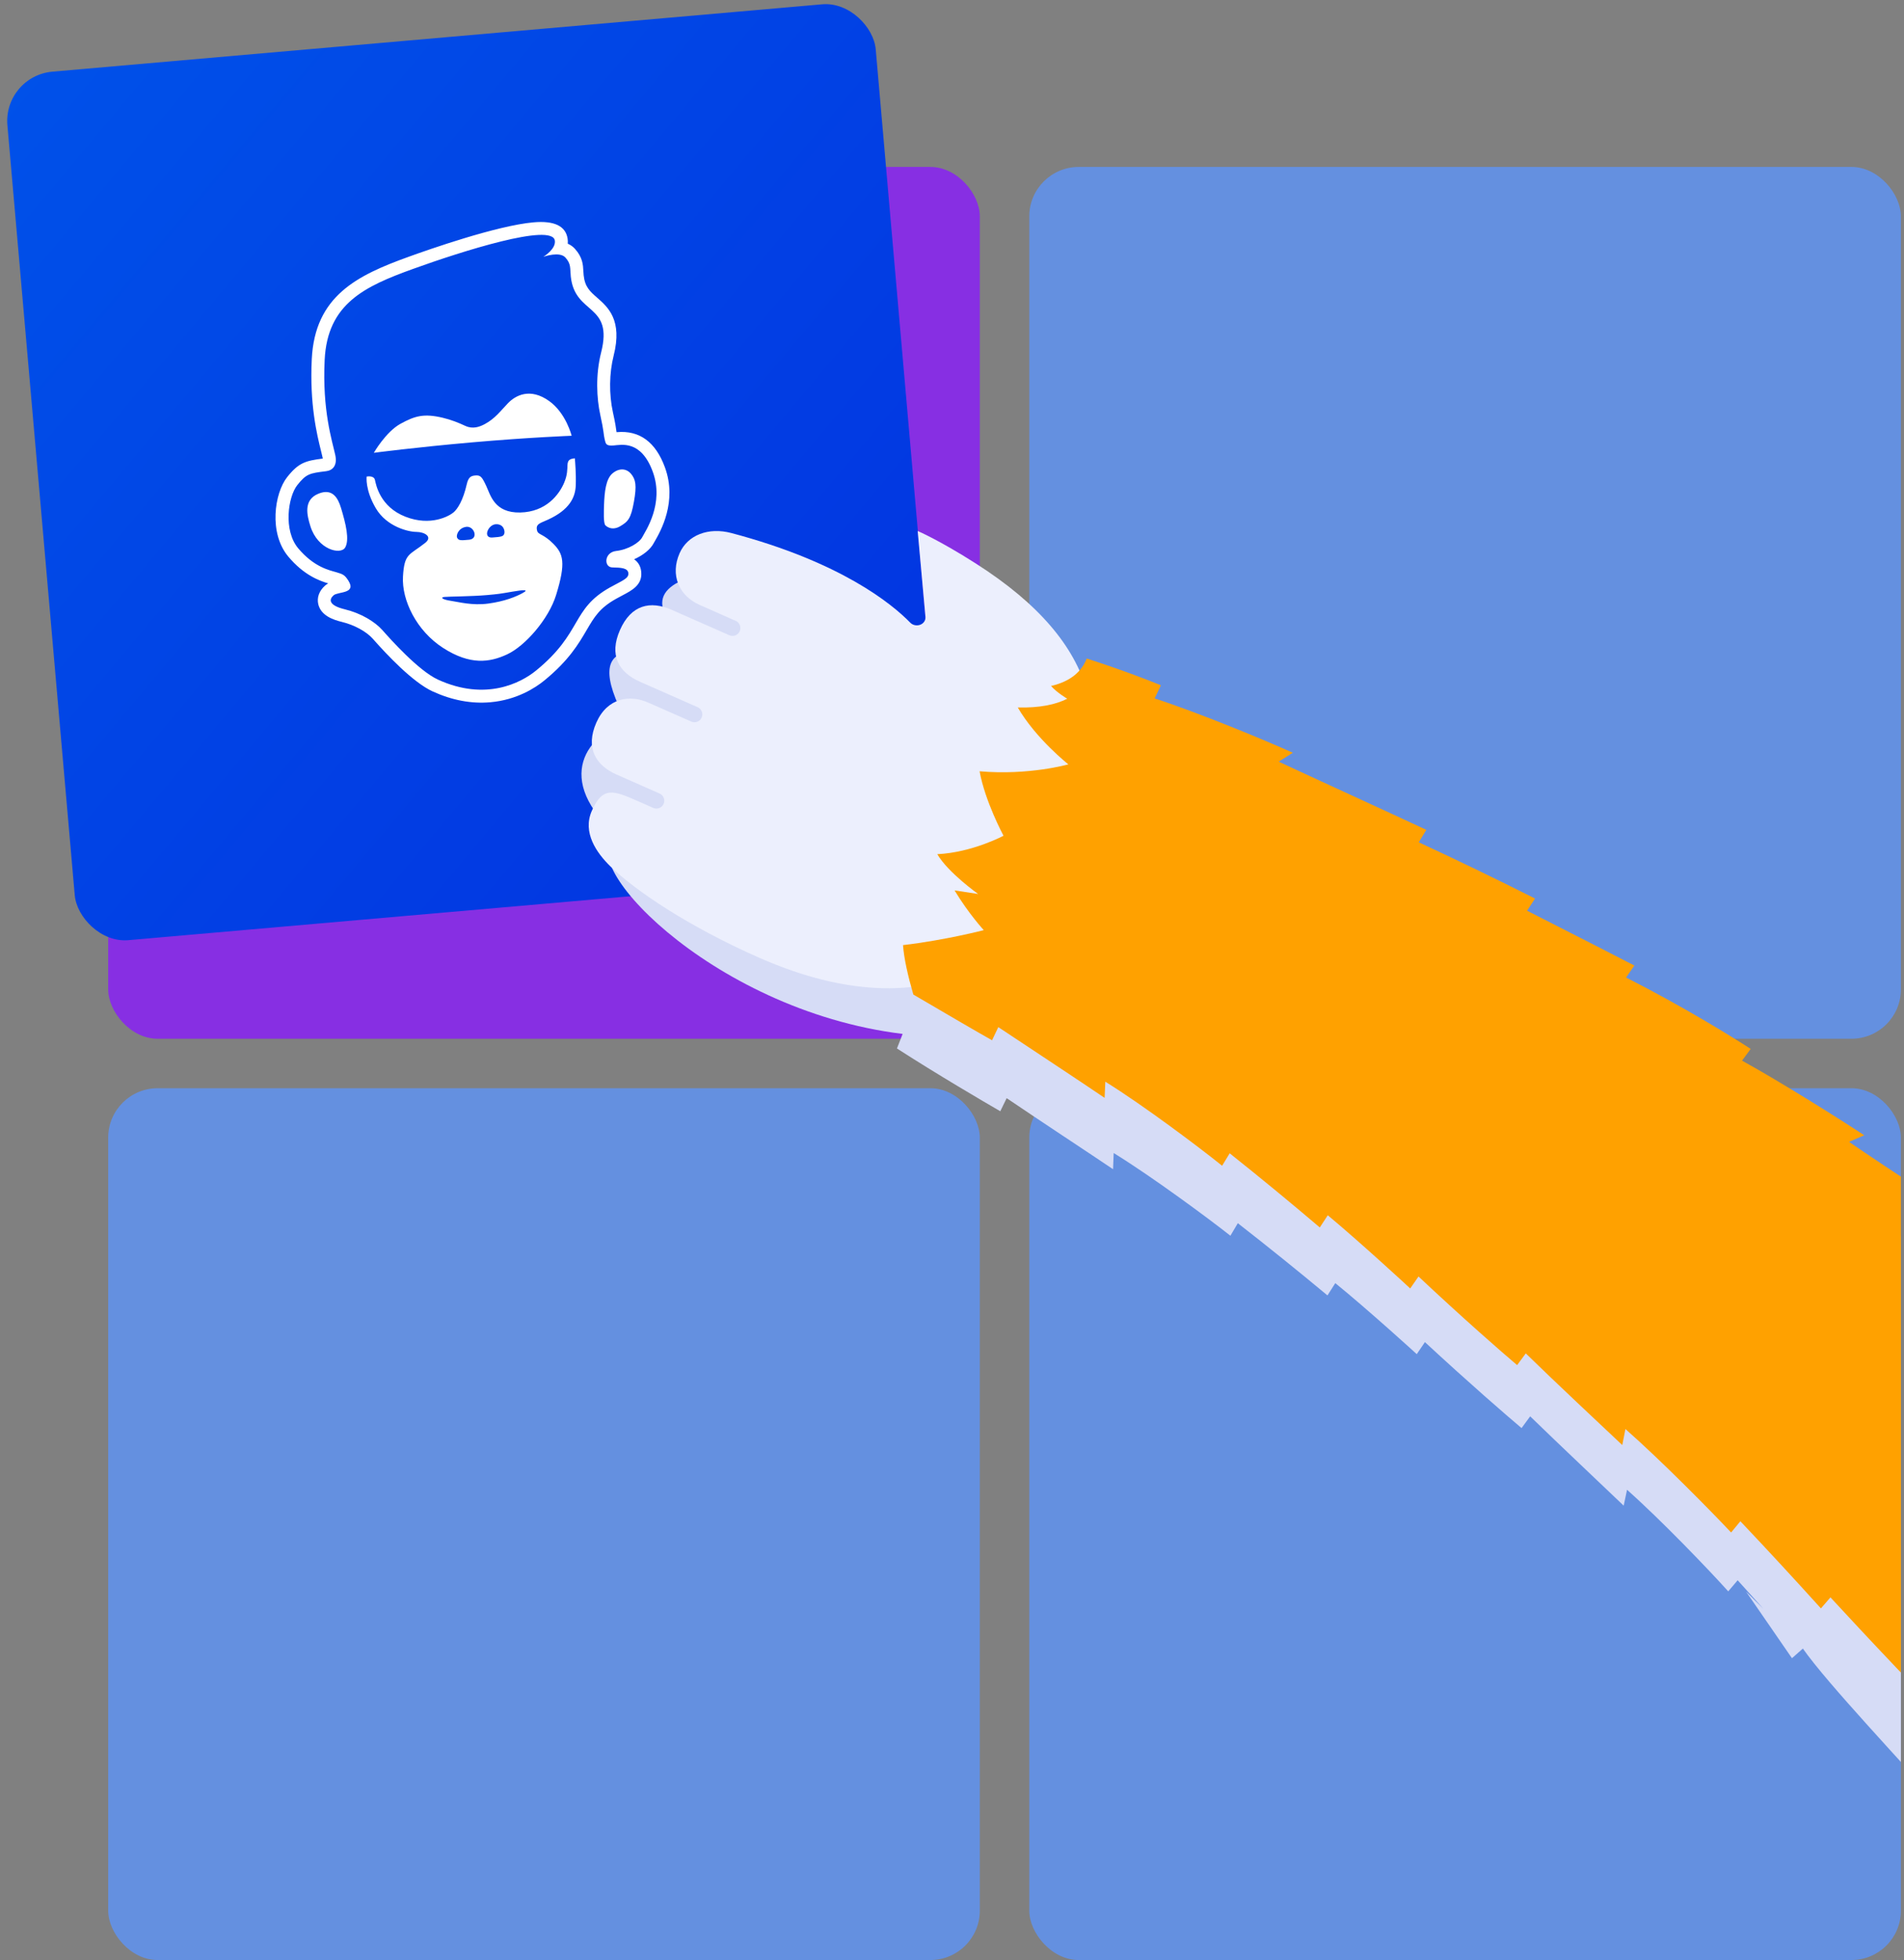 <?xml version="1.0" encoding="UTF-8"?>
<svg xmlns="http://www.w3.org/2000/svg" width="308" height="317" viewBox="0 0 308 317" fill="none">
  <rect x="0" y="0" width="308" height="317" fill="#808080" stroke="none"/>
  <rect x="17.5" y="27" width="141" height="141" rx="8" fill="#872FE3"></rect>
  <rect x="166.5" y="27" width="141" height="141" rx="8" fill="#6490E0"></rect>
  <rect x="17.5" y="176" width="141" height="141" rx="8" fill="#6490E0"></rect>
  <rect x="166.5" y="176" width="141" height="141" rx="8" fill="#6490E0"></rect>
  <rect x="0.5" y="12.289" width="141" height="141" rx="8" transform="rotate(-5 0.5 12.289)" fill="url(#paint0_linear_2113_1392)"></rect>
  <path fill-rule="evenodd" clip-rule="evenodd" d="M102.082 76.638C101.335 75.741 100.136 75.657 99.066 76.573C97.999 77.484 97.785 79.597 97.713 81.621C97.681 82.645 97.587 84.653 97.944 84.975C98.765 85.721 99.7 85.465 100.26 85.147C101.641 84.354 102.061 83.832 102.544 81.167C103.028 78.502 102.828 77.53 102.082 76.638ZM88.855 64.875C85.746 62.64 83.382 63.952 82.161 65.223C80.94 66.494 80.08 67.692 78.431 68.584C77.579 69.043 76.481 69.437 75.286 68.884C74.156 68.364 73.01 67.894 71.607 67.562C68.612 66.853 67.149 67.236 64.777 68.545C62.406 69.853 60.474 73.232 60.474 73.232C60.474 73.232 67.176 72.349 76.445 71.538C85.713 70.727 92.471 70.478 92.471 70.478C92.471 70.478 91.578 66.833 88.855 64.875ZM91.801 75.191C91.76 75.883 91.812 76.756 91.268 78.052C90.45 80.005 88.327 82.799 84.15 82.888C79.972 82.974 79.347 80.074 78.663 78.609C77.979 77.145 77.739 76.837 76.933 76.897C76.218 76.949 75.771 77.125 75.497 78.348C74.919 80.891 74.028 82.333 73.342 82.89C72.66 83.449 69.685 85.171 65.583 83.568C61.485 81.969 60.829 78.425 60.655 77.629C60.48 76.837 59.313 77.079 59.313 77.079C59.308 77.1 59.044 79.242 60.801 82.214C62.569 85.206 66.089 86.028 67.365 86.028C68.641 86.032 70.061 86.792 68.779 87.803C66.215 89.831 65.411 89.426 65.188 93.232C64.965 97.038 67.348 102.019 71.708 104.812C76.067 107.602 79.216 107.145 82.028 105.836C84.968 104.47 88.762 100.114 89.96 96.222C91.589 90.947 91.097 89.56 89.52 87.957C87.946 86.357 87.081 86.499 86.901 85.882C86.566 84.729 87.355 84.636 88.663 84.035C92.112 82.454 93.066 80.451 93.135 78.525C93.204 76.6 93.04 74.722 92.988 74.125C92.072 74.206 91.839 74.502 91.801 75.191ZM80.235 84.783C81.518 84.744 81.713 85.93 81.573 86.323C81.426 86.728 81.201 86.831 79.626 86.934C78.051 87.034 78.948 84.822 80.235 84.783ZM75.402 85.209C76.675 85.021 77.478 87.115 75.909 87.287C74.34 87.46 74.166 87.352 73.955 86.979C73.745 86.617 74.131 85.394 75.402 85.209ZM84.545 95.916C83.427 96.525 81.661 97.246 79.018 97.613C76.379 97.98 74.163 97.346 72.892 97.167C71.621 96.984 71.131 96.618 71.897 96.544C72.667 96.47 76.246 96.464 78.752 96.245C80.626 96.081 80.97 96.023 82.823 95.7C84.673 95.381 85.663 95.308 84.545 95.916ZM55.167 82.165C54.681 80.564 53.801 78.907 51.503 79.849C49.019 80.867 49.672 83.377 50.211 85.102C51.4 88.907 55.115 89.802 55.84 88.543C56.563 87.288 55.938 84.703 55.167 82.165ZM102.082 76.638C101.335 75.741 100.136 75.657 99.066 76.573C97.999 77.484 97.785 79.597 97.713 81.621C97.681 82.645 97.587 84.653 97.944 84.975C98.765 85.721 99.7 85.465 100.26 85.147C101.641 84.354 102.061 83.832 102.544 81.167C103.028 78.502 102.828 77.53 102.082 76.638ZM92.471 70.478C92.471 70.478 91.578 66.833 88.855 64.875C85.746 62.64 83.382 63.952 82.161 65.223C80.94 66.494 80.08 67.692 78.431 68.584C77.579 69.043 76.481 69.437 75.286 68.884C74.156 68.364 73.01 67.894 71.607 67.562C68.612 66.853 67.149 67.236 64.777 68.545C62.406 69.853 60.474 73.232 60.474 73.232C60.474 73.232 67.176 72.349 76.445 71.538C85.713 70.727 92.471 70.478 92.471 70.478ZM91.801 75.191C91.76 75.883 91.812 76.756 91.268 78.052C90.45 80.005 88.327 82.799 84.15 82.888C79.972 82.974 79.347 80.074 78.663 78.609C77.979 77.145 77.739 76.837 76.933 76.897C76.218 76.949 75.771 77.125 75.497 78.348C74.919 80.891 74.028 82.333 73.342 82.89C72.66 83.449 69.685 85.171 65.583 83.568C61.485 81.969 60.829 78.425 60.655 77.629C60.48 76.837 59.313 77.079 59.313 77.079C59.308 77.1 59.044 79.242 60.801 82.214C62.569 85.206 66.089 86.028 67.365 86.028C68.641 86.032 70.061 86.792 68.779 87.803C66.215 89.831 65.411 89.426 65.188 93.232C64.965 97.038 67.348 102.019 71.708 104.812C76.067 107.602 79.216 107.145 82.028 105.836C84.968 104.47 88.762 100.114 89.96 96.222C91.589 90.947 91.097 89.56 89.52 87.957C87.946 86.357 87.081 86.499 86.901 85.882C86.566 84.729 87.355 84.636 88.663 84.035C92.112 82.454 93.066 80.451 93.135 78.525C93.204 76.6 93.04 74.722 92.988 74.125C92.072 74.206 91.839 74.502 91.801 75.191ZM80.235 84.783C81.518 84.744 81.713 85.93 81.573 86.323C81.426 86.728 81.201 86.831 79.626 86.934C78.051 87.034 78.948 84.822 80.235 84.783ZM75.402 85.209C76.675 85.021 77.478 87.115 75.909 87.287C74.34 87.46 74.166 87.352 73.955 86.979C73.745 86.617 74.131 85.394 75.402 85.209ZM84.545 95.916C83.427 96.525 81.661 97.246 79.018 97.613C76.379 97.98 74.163 97.346 72.892 97.167C71.621 96.984 71.131 96.618 71.897 96.544C72.667 96.47 76.246 96.464 78.752 96.245C80.626 96.081 80.97 96.023 82.823 95.7C84.673 95.381 85.663 95.308 84.545 95.916ZM51.503 79.849C49.019 80.867 49.672 83.377 50.211 85.102C51.4 88.907 55.115 89.802 55.84 88.543C56.563 87.288 55.938 84.703 55.167 82.165C54.681 80.564 53.801 78.907 51.503 79.849ZM99.066 76.573C97.999 77.484 97.785 79.597 97.713 81.621C97.681 82.645 97.587 84.653 97.944 84.975C98.765 85.721 99.7 85.465 100.26 85.147C101.641 84.354 102.061 83.832 102.544 81.167C103.028 78.502 102.828 77.53 102.082 76.638C101.335 75.741 100.136 75.657 99.066 76.573ZM92.471 70.478C92.471 70.478 91.578 66.833 88.855 64.875C85.746 62.64 83.382 63.952 82.161 65.223C80.94 66.494 80.08 67.692 78.431 68.584C77.579 69.043 76.481 69.437 75.286 68.884C74.156 68.364 73.01 67.894 71.607 67.562C68.612 66.853 67.149 67.236 64.777 68.545C62.406 69.853 60.474 73.232 60.474 73.232C60.474 73.232 67.176 72.349 76.445 71.538C85.713 70.727 92.471 70.478 92.471 70.478ZM91.801 75.191C91.76 75.883 91.812 76.756 91.268 78.052C90.45 80.005 88.327 82.799 84.15 82.888C79.972 82.974 79.347 80.074 78.663 78.609C77.979 77.145 77.739 76.837 76.933 76.897C76.218 76.949 75.771 77.125 75.497 78.348C74.919 80.891 74.028 82.333 73.342 82.89C72.66 83.449 69.685 85.171 65.583 83.568C61.485 81.969 60.829 78.425 60.655 77.629C60.48 76.837 59.313 77.079 59.313 77.079C59.308 77.1 59.044 79.242 60.801 82.214C62.569 85.206 66.089 86.028 67.365 86.028C68.641 86.032 70.061 86.792 68.779 87.803C66.215 89.831 65.411 89.426 65.188 93.232C64.965 97.038 67.348 102.019 71.708 104.812C76.067 107.602 79.216 107.145 82.028 105.836C84.968 104.47 88.762 100.114 89.96 96.222C91.589 90.947 91.097 89.56 89.52 87.957C87.946 86.357 87.081 86.499 86.901 85.882C86.566 84.729 87.355 84.636 88.663 84.035C92.112 82.454 93.066 80.451 93.135 78.525C93.204 76.6 93.04 74.722 92.988 74.125C92.072 74.206 91.839 74.502 91.801 75.191ZM80.235 84.783C81.518 84.744 81.713 85.93 81.573 86.323C81.426 86.728 81.201 86.831 79.626 86.934C78.051 87.034 78.948 84.822 80.235 84.783ZM75.402 85.209C76.675 85.021 77.478 87.115 75.909 87.287C74.34 87.46 74.166 87.352 73.955 86.979C73.745 86.617 74.131 85.394 75.402 85.209ZM84.545 95.916C83.427 96.525 81.661 97.246 79.018 97.613C76.379 97.98 74.163 97.346 72.892 97.167C71.621 96.984 71.131 96.618 71.897 96.544C72.667 96.47 76.246 96.464 78.752 96.245C80.626 96.081 80.97 96.023 82.823 95.7C84.673 95.381 85.663 95.308 84.545 95.916ZM107.555 75.568C106.054 71.482 103.446 69.574 99.806 69.892L99.737 69.899C99.659 69.325 99.544 68.454 99.147 66.677C98.505 63.769 98.548 60.345 99.266 57.52C100.731 51.763 98.341 49.671 96.592 48.142C95.441 47.135 94.612 46.407 94.415 44.515C94.388 44.251 94.375 44.018 94.364 43.809C94.314 42.842 94.254 41.634 93.022 40.263C92.696 39.896 92.304 39.612 91.846 39.414C91.867 39.136 91.86 38.854 91.815 38.574C91.494 36.547 89.648 35.666 86.323 35.957C80.421 36.473 69.345 40.355 66.091 41.535C57.821 44.52 50.939 47.829 50.434 58.086C50.07 65.426 51.281 70.316 51.93 72.938L51.967 73.081C52.054 73.441 52.131 73.763 52.193 74.034C52.201 74.082 52.212 74.126 52.215 74.165C49.421 74.521 48.295 74.833 46.447 77.173C44.404 79.757 43.436 86.198 46.633 90.013C49.125 92.994 51.629 93.922 53.097 94.353C52.923 94.449 52.752 94.565 52.589 94.705C51.628 95.548 51.228 96.656 51.491 97.742C51.938 99.57 53.881 100.239 55.303 100.583C57.306 101.065 59.271 102.138 60.307 103.306C62.551 105.862 66.791 110.358 69.974 111.817C73.107 113.253 76.246 113.845 79.307 113.577C83.616 113.2 86.612 111.228 88.012 110.089C92.011 106.837 93.605 104.113 94.888 101.921C96.151 99.765 96.984 98.342 99.678 96.837C100.021 96.646 100.339 96.479 100.623 96.328L100.739 96.265C102.23 95.481 103.922 94.592 103.73 92.518C103.651 91.612 103.262 90.922 102.577 90.451C104.031 89.809 105.237 88.844 105.76 87.823C105.783 87.775 105.82 87.712 105.862 87.639L105.926 87.532C106.834 85.952 109.606 81.15 107.555 75.568ZM103.903 86.863C103.443 87.763 101.629 88.89 99.673 89.11C97.717 89.331 97.654 91.734 99.046 91.77C100.436 91.802 101.569 91.843 101.648 92.707C101.727 93.567 100.672 93.894 98.665 95.01C92.374 98.522 94.232 102.338 86.695 108.466C84.266 110.441 78.554 113.447 70.847 109.915C67.703 108.477 63.098 103.317 61.875 101.928C60.648 100.539 58.379 99.174 55.796 98.55C53.128 97.906 53.198 96.949 53.965 96.281C54.679 95.655 57.718 96.057 56.352 93.907C55.739 92.937 55.428 92.859 54.397 92.547C53.363 92.239 50.821 91.762 48.236 88.674C45.796 85.758 46.602 80.344 48.085 78.466C49.539 76.629 50.09 76.532 52.768 76.204C53.771 76.081 54.611 75.336 54.235 73.593C53.732 71.284 52.114 66.373 52.52 58.187C52.969 49.088 59.026 46.307 66.801 43.497C74.624 40.669 89.293 36.005 89.752 38.902C89.963 40.229 88.051 41.435 87.895 41.533C88.065 41.472 90.55 40.629 91.461 41.651C92.407 42.704 92.194 43.345 92.335 44.725C92.988 50.986 99.268 49.034 97.242 57.005C96.324 60.62 96.509 64.415 97.11 67.128C97.71 69.828 97.628 70.289 97.812 71.043C97.994 71.796 98.009 72.134 99.243 72.047C100.473 71.96 103.685 71.102 105.593 76.288C107.501 81.475 104.363 85.962 103.903 86.863ZM51.503 79.849C49.019 80.867 49.672 83.377 50.211 85.102C51.4 88.907 55.115 89.802 55.84 88.543C56.563 87.288 55.938 84.703 55.167 82.165C54.681 80.564 53.801 78.907 51.503 79.849ZM55.167 82.165C54.681 80.564 53.801 78.907 51.503 79.849C49.019 80.867 49.672 83.377 50.211 85.102C51.4 88.907 55.115 89.802 55.84 88.543C56.563 87.288 55.938 84.703 55.167 82.165ZM91.801 75.191C91.76 75.883 91.812 76.756 91.268 78.052C90.45 80.005 88.327 82.799 84.15 82.888C79.972 82.974 79.347 80.074 78.663 78.609C77.979 77.145 77.739 76.837 76.933 76.897C76.218 76.949 75.771 77.125 75.497 78.348C74.919 80.891 74.028 82.333 73.342 82.89C72.66 83.449 69.685 85.171 65.583 83.568C61.485 81.969 60.829 78.425 60.655 77.629C60.48 76.837 59.313 77.079 59.313 77.079C59.308 77.1 59.044 79.242 60.801 82.214C62.569 85.206 66.089 86.028 67.365 86.028C68.641 86.032 70.061 86.792 68.779 87.803C66.215 89.831 65.411 89.426 65.188 93.232C64.965 97.038 67.348 102.019 71.708 104.812C76.067 107.602 79.216 107.145 82.028 105.836C84.968 104.47 88.762 100.114 89.96 96.222C91.589 90.947 91.097 89.56 89.52 87.957C87.946 86.357 87.081 86.499 86.901 85.882C86.566 84.729 87.355 84.636 88.663 84.035C92.112 82.454 93.066 80.451 93.135 78.525C93.204 76.6 93.04 74.722 92.988 74.125C92.072 74.206 91.839 74.502 91.801 75.191ZM80.235 84.783C81.518 84.744 81.713 85.93 81.573 86.323C81.426 86.728 81.201 86.831 79.626 86.934C78.051 87.034 78.948 84.822 80.235 84.783ZM75.402 85.209C76.675 85.021 77.478 87.115 75.909 87.287C74.34 87.46 74.166 87.352 73.955 86.979C73.745 86.617 74.131 85.394 75.402 85.209ZM84.545 95.916C83.427 96.525 81.661 97.246 79.018 97.613C76.379 97.98 74.163 97.346 72.892 97.167C71.621 96.984 71.131 96.618 71.897 96.544C72.667 96.47 76.246 96.464 78.752 96.245C80.626 96.081 80.97 96.023 82.823 95.7C84.673 95.381 85.663 95.308 84.545 95.916ZM88.855 64.875C85.746 62.64 83.382 63.952 82.161 65.223C80.94 66.494 80.08 67.692 78.431 68.584C77.579 69.043 76.481 69.437 75.286 68.884C74.156 68.364 73.01 67.894 71.607 67.562C68.612 66.853 67.149 67.236 64.777 68.545C62.406 69.853 60.474 73.232 60.474 73.232C60.474 73.232 67.176 72.349 76.445 71.538C85.713 70.727 92.471 70.478 92.471 70.478C92.471 70.478 91.578 66.833 88.855 64.875ZM102.082 76.638C101.335 75.741 100.136 75.657 99.066 76.573C97.999 77.484 97.785 79.597 97.713 81.621C97.681 82.645 97.587 84.653 97.944 84.975C98.765 85.721 99.7 85.465 100.26 85.147C101.641 84.354 102.061 83.832 102.544 81.167C103.028 78.502 102.828 77.53 102.082 76.638ZM55.167 82.165C54.681 80.564 53.801 78.907 51.503 79.849C49.019 80.867 49.672 83.377 50.211 85.102C51.4 88.907 55.115 89.802 55.84 88.543C56.563 87.288 55.938 84.703 55.167 82.165ZM91.801 75.191C91.76 75.883 91.812 76.756 91.268 78.052C90.45 80.005 88.327 82.799 84.15 82.888C79.972 82.974 79.347 80.074 78.663 78.609C77.979 77.145 77.739 76.837 76.933 76.897C76.218 76.949 75.771 77.125 75.497 78.348C74.919 80.891 74.028 82.333 73.342 82.89C72.66 83.449 69.685 85.171 65.583 83.568C61.485 81.969 60.829 78.425 60.655 77.629C60.48 76.837 59.313 77.079 59.313 77.079C59.308 77.1 59.044 79.242 60.801 82.214C62.569 85.206 66.089 86.028 67.365 86.028C68.641 86.032 70.061 86.792 68.779 87.803C66.215 89.831 65.411 89.426 65.188 93.232C64.965 97.038 67.348 102.019 71.708 104.812C76.067 107.602 79.216 107.145 82.028 105.836C84.968 104.47 88.762 100.114 89.96 96.222C91.589 90.947 91.097 89.56 89.52 87.957C87.946 86.357 87.081 86.499 86.901 85.882C86.566 84.729 87.355 84.636 88.663 84.035C92.112 82.454 93.066 80.451 93.135 78.525C93.204 76.6 93.04 74.722 92.988 74.125C92.072 74.206 91.839 74.502 91.801 75.191ZM80.235 84.783C81.518 84.744 81.713 85.93 81.573 86.323C81.426 86.728 81.201 86.831 79.626 86.934C78.051 87.034 78.948 84.822 80.235 84.783ZM75.402 85.209C76.675 85.021 77.478 87.115 75.909 87.287C74.34 87.46 74.166 87.352 73.955 86.979C73.745 86.617 74.131 85.394 75.402 85.209ZM84.545 95.916C83.427 96.525 81.661 97.246 79.018 97.613C76.379 97.98 74.163 97.346 72.892 97.167C71.621 96.984 71.131 96.618 71.897 96.544C72.667 96.47 76.246 96.464 78.752 96.245C80.626 96.081 80.97 96.023 82.823 95.7C84.673 95.381 85.663 95.308 84.545 95.916ZM88.855 64.875C85.746 62.64 83.382 63.952 82.161 65.223C80.94 66.494 80.08 67.692 78.431 68.584C77.579 69.043 76.481 69.437 75.286 68.884C74.156 68.364 73.01 67.894 71.607 67.562C68.612 66.853 67.149 67.236 64.777 68.545C62.406 69.853 60.474 73.232 60.474 73.232C60.474 73.232 67.176 72.349 76.445 71.538C85.713 70.727 92.471 70.478 92.471 70.478C92.471 70.478 91.578 66.833 88.855 64.875ZM102.082 76.638C101.335 75.741 100.136 75.657 99.066 76.573C97.999 77.484 97.785 79.597 97.713 81.621C97.681 82.645 97.587 84.653 97.944 84.975C98.765 85.721 99.7 85.465 100.26 85.147C101.641 84.354 102.061 83.832 102.544 81.167C103.028 78.502 102.828 77.53 102.082 76.638Z" fill="white"></path>
  <g clip-path="url(#clip0_2113_1392)">
    <g style="mix-blend-mode:multiply">
      <path d="M114.379 106.501C103.556 98.202 105.922 94.459 114.379 92.633C120.375 91.339 127.889 103.65 137.481 103.342C144.425 103.119 159.144 113.845 165.099 118.423C165.578 117.197 166.058 115.971 166.538 114.745C178.032 117.892 186.253 121.157 189.629 122.553C189.286 123.259 188.942 123.965 188.599 124.671C195.484 126.941 206.018 131.283 210.278 133.165C209.524 133.65 208.773 134.138 208.026 134.627C215.473 138.06 226.785 143.052 231.458 145.166C231.058 145.841 230.658 146.517 230.258 147.192C236.533 150 242.702 152.873 248.892 155.884C248.47 156.546 248.048 157.207 247.627 157.869C254.191 161.081 264.882 166.384 264.896 166.412C264.456 167.061 264.014 167.711 263.573 168.36C272.779 172.892 280.858 177.83 283.687 179.662C283.223 180.295 282.759 180.928 282.296 181.562C288.659 185.023 298.068 190.947 302.008 193.578C301.185 193.929 300.364 194.281 299.544 194.636C306.252 199.264 316.544 206.092 320.798 208.975C320.289 209.572 319.779 210.17 319.271 210.767C321.15 212.026 323.035 213.307 324.925 214.607L327.714 217.373C330.975 220.269 334.237 223.166 337.499 226.061C336.911 226.581 336.323 227.101 335.735 227.621C340.885 232.258 353.114 243.715 360.842 252.451C344.968 266.492 331.369 279.787 315.495 293.828C307.768 285.092 295.615 272.302 291.641 266.625C291.053 267.145 290.464 267.665 289.876 268.185C287.4 264.594 284.925 261.002 282.449 257.411L285.238 260.179C283.857 258.631 282.474 257.097 281.093 255.578C280.584 256.175 280.075 256.773 279.566 257.371C276.476 253.936 268.745 245.864 263.198 240.945C263.018 241.801 262.837 242.657 262.655 243.513C259.572 240.561 252.257 233.669 247.527 229.066C247.064 229.7 246.599 230.333 246.135 230.966C243.802 229.011 237.357 223.415 230.501 217.061C230.06 217.71 229.62 218.359 229.179 219.008C229.138 218.956 221.166 211.706 216.003 207.523C215.582 208.185 215.16 208.848 214.738 209.51C209.958 205.536 205.161 201.664 200.235 197.83C199.835 198.505 199.434 199.181 199.034 199.856C195.41 196.997 186.432 190.357 180.155 186.479C180.121 187.352 180.087 188.226 180.054 189.1C176.608 186.768 168.124 181.194 162.843 177.607C162.5 178.312 162.155 179.018 161.812 179.724C159.34 178.3 151.449 173.672 145.095 169.57C145.402 168.785 145.709 167.999 146.016 167.213C146.014 167.214 146.012 167.215 146.01 167.216C114.379 163.331 91.53 137.889 100.21 135.461C89.052 125.935 95.311 118.4 101.477 116.971C92.799 100.929 105.509 105.758 114.379 106.501Z" fill="#D6DCF6"></path>
    </g>
    <path d="M100.292 101.889C102.087 97.816 105.183 97.097 108.674 98.636L117.982 102.739C118.625 103.022 119.376 102.73 119.659 102.088V102.088C119.942 101.446 119.651 100.695 119.01 100.411L113.193 97.841C109.772 96.332 108.398 92.956 109.937 89.465C111.226 86.542 114.581 85.223 118.32 86.212C135.995 90.888 144.226 97.612 147.256 100.71C147.933 101.402 149.216 101.239 149.606 100.353V100.353C149.691 100.161 149.725 99.952 149.706 99.744L148.449 85.88C148.449 85.88 151.877 87.323 157.842 91.128C178.45 104.275 180.157 118.407 173.04 134.551L168.413 145.048C163.03 157.257 147.174 165.636 122.787 154.885C111.152 149.755 102.613 143.907 98.728 140.11C96.497 137.929 94.193 134.636 95.732 131.146C97.527 127.073 99.272 127.843 103.345 129.638L105.672 130.664C106.314 130.947 107.065 130.656 107.348 130.013V130.013C107.631 129.371 107.34 128.62 106.698 128.337L99.716 125.259C96.364 123.781 94.668 120.949 96.463 116.877C98.259 112.804 101.91 112.33 104.846 113.624L111.827 116.701C112.469 116.985 113.22 116.693 113.503 116.051V116.051C113.787 115.408 113.495 114.658 112.853 114.374L103.545 110.271C100.054 108.732 98.496 105.961 100.292 101.889Z" fill="#ECEFFD"></path>
    <path d="M147.744 160.85C153.503 164.225 158.383 167.074 160.479 168.245C160.816 167.536 161.154 166.826 161.491 166.118C166.818 169.658 175.178 175.169 178.687 177.56C178.726 176.687 178.763 175.813 178.798 174.94C185.071 178.838 194.034 185.593 197.696 188.538C198.104 187.867 198.512 187.197 198.919 186.526C203.83 190.431 208.695 194.437 213.497 198.518C213.927 197.862 214.357 197.204 214.787 196.547C219.949 200.83 228.111 208.358 228.122 208.385C228.569 207.74 229.017 207.095 229.465 206.45C236.437 213.004 242.994 218.744 245.418 220.781C245.884 220.15 246.351 219.518 246.817 218.887C251.632 223.594 259.226 230.693 262.426 233.709C262.598 232.847 262.769 231.984 262.938 231.121C268.679 236.165 276.76 244.366 280.031 247.851C280.531 247.246 281.031 246.64 281.531 246.035C285.962 250.711 290.265 255.374 294.561 260.127C295.075 259.533 295.588 258.939 296.102 258.345C300.701 263.321 311.889 275.373 319.898 283.085L363.822 237.12C354.828 228.464 340.598 217.918 334.612 213.82C335.125 213.226 335.639 212.632 336.153 212.039C330.451 208.146 324.785 204.387 319.01 200.637C319.51 200.032 320.01 199.427 320.51 198.822C316.206 196.011 305.857 189.308 299.112 184.677C299.93 184.319 300.748 183.962 301.566 183.606C297.615 180.998 288.143 175.032 281.799 171.538C282.265 170.907 282.732 170.276 283.198 169.645C280.332 167.769 272.294 162.792 263.039 158.094C263.487 157.449 263.935 156.804 264.383 156.159C264.36 156.133 253.582 150.609 247.026 147.291C247.456 146.634 247.886 145.977 248.315 145.321C242.105 142.194 235.831 139.153 229.507 136.226C229.914 135.556 230.322 134.885 230.73 134.214C225.971 131.978 214.49 126.747 206.847 123.183C207.607 122.702 208.371 122.223 209.135 121.746C204.696 119.738 193.958 115.287 186.783 112.959C187.12 112.25 187.457 111.541 187.794 110.833C185.716 109.979 181.364 108.297 175.792 106.505C175.013 108.51 173.3 110.188 170.019 110.944C171.028 112.074 172.642 113.003 172.642 113.003C170.775 113.957 168.183 114.502 164.642 114.424C167.579 119.486 172.804 123.606 172.82 123.619C172.768 123.634 166.46 125.432 158.464 124.742C159.351 129.642 162.334 135.166 162.334 135.166C162.334 135.166 157.293 137.871 151.622 138.149C153.347 141.121 158.228 144.586 158.228 144.586L154.414 144.007C156.679 147.765 159.138 150.434 159.138 150.434C159.138 150.434 152.908 152.056 146.077 152.853C146.227 155.026 146.888 157.889 147.744 160.85Z" fill="#FFA100"></path>
  </g>
  <defs>
    <linearGradient id="paint0_linear_2113_1392" x1="2.033" y1="13.364" x2="303.303" y2="314.633" gradientUnits="userSpaceOnUse">
      <stop stop-color="#0051E9"></stop>
      <stop offset="1" stop-color="#060ED6"></stop>
    </linearGradient>
    <clipPath id="clip0_2113_1392">
      <rect x="65.5" y="74" width="242" height="243" rx="8" fill="white"></rect>
    </clipPath>
  </defs>
</svg>
